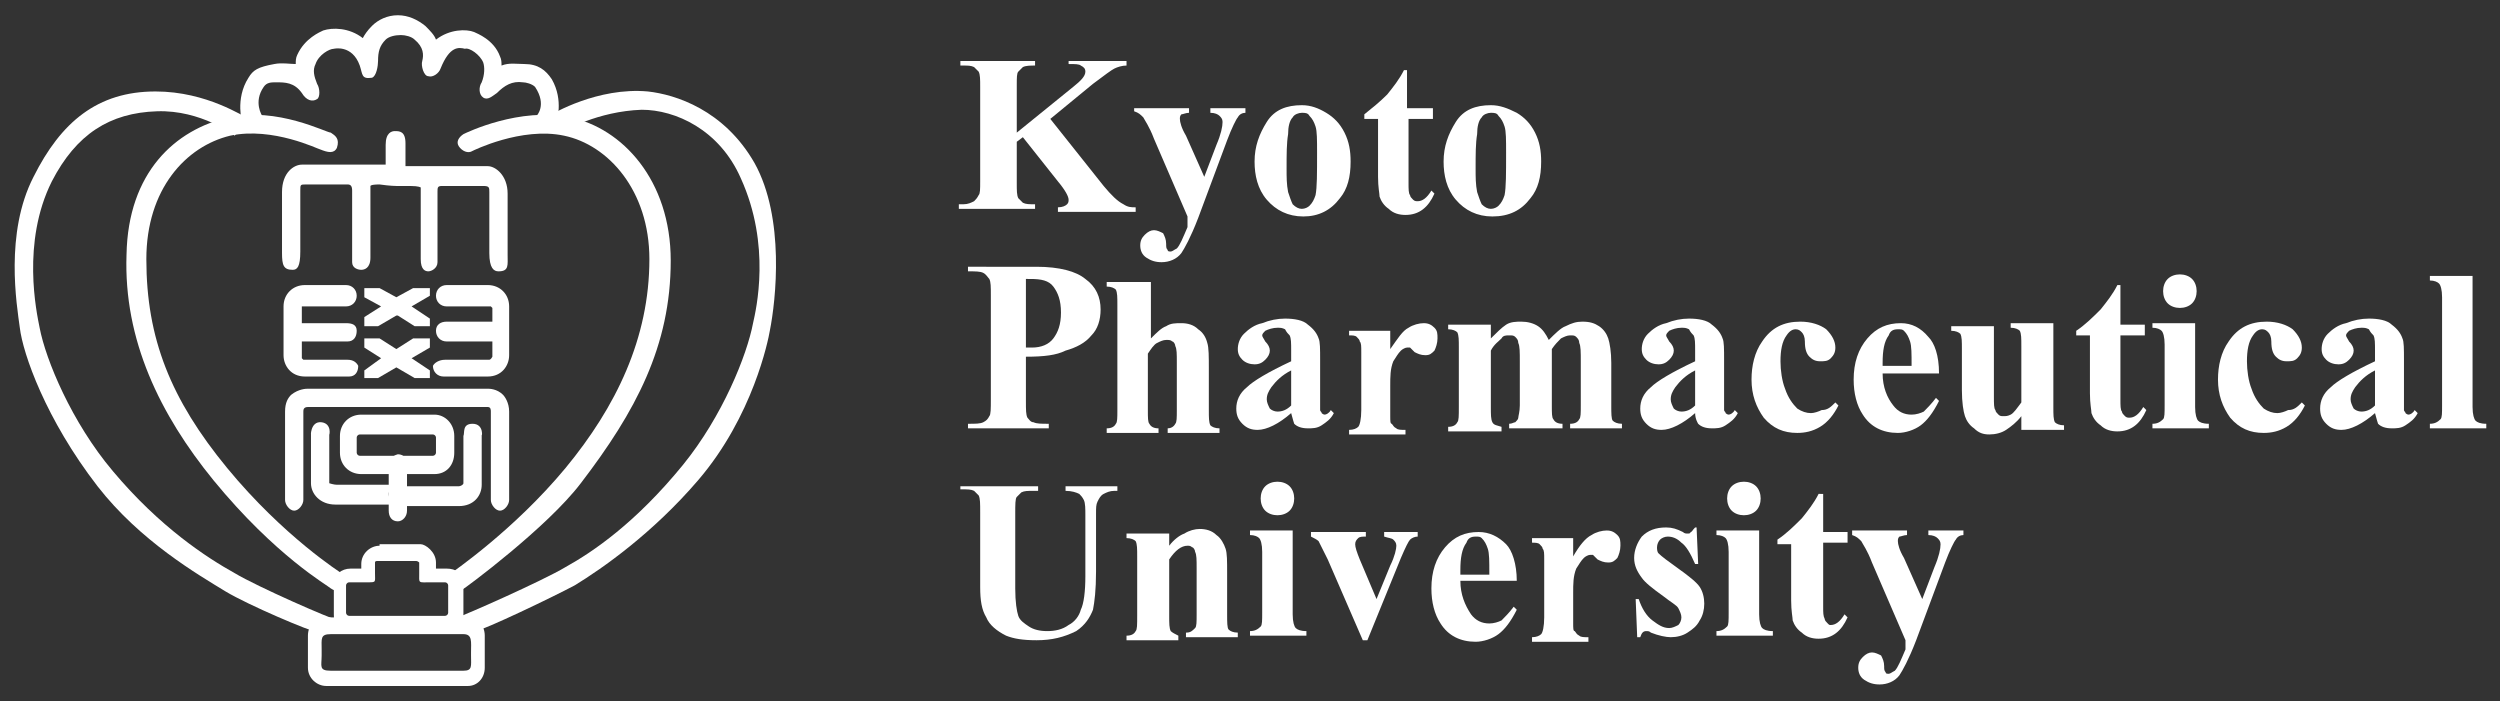 <?xml version="1.0" encoding="utf-8"?>
<!-- Generator: Adobe Illustrator 21.0.2, SVG Export Plug-In . SVG Version: 6.00 Build 0)  -->
<svg version="1.1" id="レイヤー_1" xmlns="http://www.w3.org/2000/svg" xmlns:xlink="http://www.w3.org/1999/xlink" x="0px"
	 y="0px" viewBox="0 0 164 46" style="enable-background:new 0 0 164 46;" xml:space="preserve">
<rect x="0" y="0" width="164" height="46" fill="#333333" stroke="none"/>
<style type="text/css">
	.st0{fill:#FFFFFF;}
</style>
<path class="st0" d="M75.5,18.2v4c0.4-0.4,0.7-0.7,1-0.8c0.3-0.2,0.6-0.2,1-0.2c0.4,0,0.8,0.1,1.1,0.4c0.3,0.2,0.5,0.5,0.6,0.9
	c0.1,0.3,0.1,0.9,0.1,1.7v2.7c0,0.5,0,0.8,0.1,1c0.1,0.1,0.3,0.2,0.6,0.2v0.3h-3.4v-0.3c0.2,0,0.4-0.1,0.5-0.3
	c0.1-0.1,0.1-0.4,0.1-0.9v-3.1c0-0.6,0-0.9-0.1-1.1c0-0.1-0.1-0.3-0.2-0.3c-0.1-0.1-0.2-0.1-0.4-0.1c-0.2,0-0.4,0.1-0.6,0.2
	c-0.2,0.1-0.4,0.4-0.6,0.7v3.7c0,0.5,0,0.8,0.1,0.9c0.1,0.2,0.3,0.3,0.6,0.3v0.3h-3.4v-0.3c0.3,0,0.5-0.1,0.6-0.3
	c0.1-0.1,0.1-0.4,0.1-0.9v-6.9c0-0.5,0-0.8-0.1-1c-0.1-0.1-0.3-0.2-0.6-0.2v-0.3H75.5z"/>
<path class="st0" d="M68.9,7.8l3.5,4.4c0.5,0.6,0.9,1,1.3,1.2c0.3,0.2,0.5,0.2,0.8,0.2v0.3h-5.1v-0.3c0.3,0,0.5-0.1,0.6-0.2
	c0.1-0.1,0.1-0.2,0.1-0.3c0-0.2-0.2-0.6-0.7-1.2l-2.3-2.9l-0.4,0.3v2.7c0,0.5,0,0.8,0.1,1c0.1,0.1,0.2,0.2,0.3,0.3
	c0.2,0.1,0.4,0.1,0.8,0.1v0.3h-5v-0.3h0.3c0.3,0,0.5-0.1,0.7-0.2c0.1-0.1,0.2-0.2,0.3-0.4c0.1-0.1,0.1-0.4,0.1-0.9V5.7
	c0-0.5,0-0.8-0.1-1c-0.1-0.1-0.2-0.2-0.3-0.3c-0.2-0.1-0.4-0.1-0.7-0.1H63V4h4.9v0.3c-0.3,0-0.6,0-0.8,0.1c-0.1,0.1-0.2,0.2-0.3,0.3
	c-0.1,0.1-0.1,0.4-0.1,0.9v3.1l3.7-3c0.5-0.4,0.8-0.7,0.8-1c0-0.2-0.1-0.3-0.3-0.4c-0.1-0.1-0.4-0.1-0.8-0.1V4h3.8v0.3
	c-0.3,0-0.6,0.1-0.8,0.2c-0.2,0.1-0.6,0.4-1.4,1L68.9,7.8z"/>
<path class="st0" d="M77.9,14.2l-2.2-5.1c-0.3-0.8-0.6-1.2-0.7-1.4c-0.2-0.2-0.3-0.3-0.6-0.4V7.1H78v0.3c-0.2,0-0.4,0.1-0.5,0.1
	c-0.1,0.1-0.1,0.2-0.1,0.3c0,0.2,0.1,0.6,0.4,1.1l1.2,2.7l0.8-2.1c0.3-0.7,0.4-1.2,0.4-1.5c0-0.2-0.1-0.3-0.2-0.4
	c-0.1-0.1-0.3-0.2-0.6-0.2V7.1h2.3v0.3c-0.2,0-0.4,0.1-0.5,0.3c-0.1,0.1-0.4,0.7-0.7,1.5l-1.9,5.1c-0.5,1.3-0.9,2-1.1,2.3
	c-0.3,0.4-0.8,0.6-1.3,0.6c-0.4,0-0.7-0.1-1-0.3c-0.3-0.2-0.4-0.5-0.4-0.8c0-0.3,0.1-0.5,0.3-0.7c0.2-0.2,0.4-0.3,0.6-0.3
	c0.2,0,0.4,0.1,0.6,0.2c0.1,0.2,0.2,0.4,0.2,0.7c0,0.2,0,0.3,0.1,0.4c0,0.1,0.1,0.1,0.2,0.1c0.1,0,0.2-0.1,0.4-0.2
	c0.2-0.2,0.4-0.7,0.7-1.4L77.9,14.2z"/>
<path class="st0" d="M85.4,6.9c0.6,0,1.1,0.2,1.6,0.5c0.5,0.3,0.9,0.7,1.2,1.3c0.3,0.6,0.4,1.2,0.4,1.9c0,1-0.2,1.8-0.7,2.4
	c-0.6,0.8-1.4,1.2-2.4,1.2c-1,0-1.8-0.4-2.4-1.1c-0.6-0.7-0.8-1.6-0.8-2.5c0-1,0.3-1.8,0.8-2.6C83.6,7.2,84.4,6.9,85.4,6.9z
	 M85.4,7.4c-0.2,0-0.5,0.1-0.6,0.3c-0.2,0.2-0.3,0.6-0.3,1.1c-0.1,0.6-0.1,1.3-0.1,2.3c0,0.5,0,1,0.1,1.5c0.1,0.3,0.2,0.6,0.3,0.8
	c0.2,0.2,0.4,0.3,0.6,0.3c0.2,0,0.4-0.1,0.5-0.2c0.2-0.2,0.3-0.4,0.4-0.7c0.1-0.5,0.1-1.4,0.1-2.8c0-0.8,0-1.4-0.1-1.7
	c-0.1-0.3-0.2-0.5-0.4-0.7C85.8,7.4,85.6,7.4,85.4,7.4z"/>
<path class="st0" d="M92.3,4.6v2.5H94v0.7h-1.6V12c0,0.4,0,0.7,0.1,0.8c0,0.1,0.1,0.2,0.2,0.3c0.1,0.1,0.2,0.1,0.3,0.1
	c0.3,0,0.6-0.2,0.9-0.7l0.2,0.2c-0.4,0.9-1,1.4-1.9,1.4c-0.4,0-0.8-0.1-1.1-0.4c-0.3-0.2-0.5-0.5-0.6-0.8c0-0.2-0.1-0.6-0.1-1.3V7.8
	h-0.9V7.5C90,7.1,90.5,6.7,91,6.2c0.4-0.5,0.8-1,1.1-1.6H92.3z"/>
<path class="st0" d="M97.8,6.9c0.6,0,1.1,0.2,1.7,0.5c0.5,0.3,0.9,0.7,1.2,1.3c0.3,0.6,0.4,1.2,0.4,1.9c0,1-0.2,1.8-0.7,2.4
	c-0.6,0.8-1.4,1.2-2.5,1.2c-1,0-1.8-0.4-2.4-1.1c-0.6-0.7-0.8-1.6-0.8-2.5c0-1,0.3-1.8,0.8-2.6C96,7.2,96.8,6.9,97.8,6.9z M97.8,7.4
	c-0.2,0-0.5,0.1-0.6,0.3c-0.2,0.2-0.3,0.6-0.3,1.1c-0.1,0.6-0.1,1.3-0.1,2.3c0,0.5,0,1,0.1,1.5c0.1,0.3,0.2,0.6,0.3,0.8
	c0.2,0.2,0.4,0.3,0.6,0.3c0.2,0,0.4-0.1,0.5-0.2c0.2-0.2,0.3-0.4,0.4-0.7c0.1-0.5,0.1-1.4,0.1-2.8c0-0.8,0-1.4-0.1-1.7
	c-0.1-0.3-0.2-0.5-0.4-0.7C98.2,7.4,98,7.4,97.8,7.4z"/>
<path class="st0" d="M67.3,23.4v2.9c0,0.6,0,0.9,0.1,1.1c0.1,0.1,0.2,0.3,0.4,0.3c0.2,0.1,0.5,0.1,1,0.1v0.3h-5.3v-0.3
	c0.5,0,0.8,0,1-0.1c0.2-0.1,0.3-0.2,0.4-0.4c0.1-0.1,0.1-0.5,0.1-1.1v-6.8c0-0.6,0-0.9-0.1-1.1c-0.1-0.1-0.2-0.3-0.4-0.4
	c-0.2-0.1-0.5-0.1-1-0.1v-0.3H68c1.5,0,2.6,0.3,3.2,0.8c0.7,0.5,1,1.2,1,2c0,0.7-0.2,1.3-0.6,1.7c-0.4,0.5-1,0.8-1.7,1
	C69.3,23.3,68.5,23.4,67.3,23.4z M67.3,18.3v4.5c0.2,0,0.3,0,0.4,0c0.6,0,1.1-0.2,1.4-0.6c0.3-0.4,0.5-0.9,0.5-1.7
	c0-0.8-0.2-1.3-0.5-1.7c-0.3-0.4-0.8-0.5-1.5-0.5H67.3z"/>
<path class="st0" d="M84.7,27.1c-0.8,0.7-1.6,1.1-2.2,1.1c-0.4,0-0.7-0.1-1-0.4c-0.3-0.3-0.4-0.6-0.4-1c0-0.5,0.2-1,0.7-1.4
	c0.4-0.4,1.4-1,2.9-1.7v-0.7c0-0.5,0-0.8-0.1-1c-0.1-0.1-0.2-0.2-0.3-0.4c-0.2-0.1-0.3-0.1-0.5-0.1c-0.3,0-0.6,0.1-0.8,0.2
	c-0.1,0.1-0.2,0.2-0.2,0.3c0,0.1,0.1,0.2,0.2,0.4c0.2,0.2,0.3,0.4,0.3,0.6c0,0.2-0.1,0.4-0.3,0.6c-0.2,0.2-0.4,0.3-0.7,0.3
	c-0.3,0-0.6-0.1-0.8-0.3c-0.2-0.2-0.3-0.4-0.3-0.7c0-0.3,0.1-0.7,0.4-1c0.3-0.3,0.7-0.6,1.2-0.7c0.5-0.2,1-0.3,1.5-0.3
	c0.6,0,1.2,0.1,1.5,0.4c0.4,0.3,0.6,0.6,0.7,0.9c0.1,0.2,0.1,0.7,0.1,1.4v2.7c0,0.3,0,0.5,0,0.6c0,0.1,0.1,0.1,0.1,0.2
	c0,0,0.1,0.1,0.2,0.1c0.1,0,0.3-0.1,0.4-0.3l0.2,0.2c-0.2,0.4-0.5,0.6-0.8,0.8c-0.3,0.2-0.6,0.2-0.9,0.2c-0.4,0-0.7-0.1-0.9-0.3
	C84.9,27.8,84.8,27.5,84.7,27.1z M84.7,26.6v-2.3c-0.6,0.3-1,0.7-1.3,1.1c-0.2,0.3-0.3,0.5-0.3,0.8c0,0.2,0.1,0.4,0.2,0.6
	c0.1,0.1,0.3,0.2,0.5,0.2C84.1,27,84.4,26.9,84.7,26.6z"/>
<path class="st0" d="M91.2,21.3v1.6c0.5-0.7,0.8-1.2,1.2-1.4c0.3-0.2,0.7-0.3,1-0.3c0.3,0,0.5,0.1,0.7,0.3c0.2,0.2,0.2,0.4,0.2,0.7
	c0,0.3-0.1,0.6-0.2,0.8c-0.2,0.2-0.3,0.3-0.6,0.3c-0.3,0-0.5-0.1-0.7-0.2c-0.2-0.2-0.3-0.3-0.3-0.3c0,0-0.1,0-0.2,0
	c-0.1,0-0.3,0.1-0.4,0.2c-0.2,0.2-0.3,0.4-0.5,0.7c-0.2,0.5-0.2,1-0.2,1.6v1.6l0,0.4c0,0.3,0,0.5,0.1,0.5c0.1,0.1,0.1,0.2,0.3,0.3
	c0.1,0.1,0.3,0.1,0.6,0.1v0.3h-3.7v-0.3c0.3,0,0.5-0.1,0.6-0.2c0.1-0.1,0.2-0.5,0.2-1.1v-3.8c0-0.4,0-0.6-0.1-0.7
	c0-0.1-0.1-0.2-0.2-0.3c-0.1-0.1-0.3-0.1-0.5-0.1v-0.3H91.2z"/>
<path class="st0" d="M97.8,21.3v0.9c0.4-0.4,0.7-0.7,1-0.9c0.3-0.2,0.7-0.2,1-0.2c0.4,0,0.8,0.1,1.1,0.3c0.3,0.2,0.5,0.5,0.7,0.9
	c0.4-0.4,0.8-0.8,1.1-0.9c0.4-0.2,0.7-0.3,1.1-0.3c0.5,0,0.8,0.1,1.1,0.3c0.3,0.2,0.5,0.5,0.6,0.8c0.1,0.3,0.2,0.9,0.2,1.6v2.8
	c0,0.5,0,0.9,0.1,1c0.1,0.1,0.3,0.2,0.6,0.2v0.3H103v-0.3c0.3,0,0.5-0.1,0.6-0.3c0.1-0.1,0.1-0.4,0.1-0.9v-2.9c0-0.6,0-1-0.1-1.2
	c0-0.2-0.1-0.3-0.2-0.4c-0.1-0.1-0.2-0.1-0.4-0.1c-0.2,0-0.4,0.1-0.6,0.2c-0.2,0.2-0.4,0.4-0.6,0.7v3.7c0,0.5,0,0.8,0.1,0.9
	c0.1,0.2,0.3,0.3,0.6,0.3v0.3h-3.5v-0.3c0.2,0,0.3-0.1,0.4-0.1c0.1-0.1,0.2-0.2,0.2-0.3c0-0.1,0.1-0.4,0.1-0.8v-2.9
	c0-0.6,0-1-0.1-1.2c0-0.2-0.1-0.3-0.2-0.4c-0.1-0.1-0.2-0.1-0.4-0.1c-0.2,0-0.4,0-0.5,0.2c-0.2,0.2-0.5,0.4-0.7,0.8v3.7
	c0,0.5,0,0.8,0.1,1c0.1,0.2,0.3,0.2,0.6,0.3v0.3h-3.5v-0.3c0.3,0,0.5-0.1,0.6-0.3c0.1-0.1,0.1-0.4,0.1-1v-3.9c0-0.5,0-0.8-0.1-1
	c-0.1-0.1-0.3-0.2-0.6-0.2v-0.3H97.8z"/>
<path class="st0" d="M111.2,27.1c-0.8,0.7-1.6,1.1-2.2,1.1c-0.4,0-0.7-0.1-1-0.4c-0.3-0.3-0.4-0.6-0.4-1c0-0.5,0.2-1,0.7-1.4
	c0.4-0.4,1.4-1,2.9-1.7v-0.7c0-0.5,0-0.8-0.1-1c-0.1-0.1-0.2-0.2-0.3-0.4c-0.2-0.1-0.3-0.1-0.5-0.1c-0.3,0-0.6,0.1-0.8,0.2
	c-0.1,0.1-0.2,0.2-0.2,0.3c0,0.1,0.1,0.2,0.2,0.4c0.2,0.2,0.3,0.4,0.3,0.6c0,0.2-0.1,0.4-0.3,0.6c-0.2,0.2-0.4,0.3-0.7,0.3
	c-0.3,0-0.6-0.1-0.8-0.3c-0.2-0.2-0.3-0.4-0.3-0.7c0-0.3,0.1-0.7,0.4-1c0.3-0.3,0.7-0.6,1.2-0.7c0.5-0.2,1-0.3,1.5-0.3
	c0.6,0,1.2,0.1,1.5,0.4c0.4,0.3,0.6,0.6,0.7,0.9c0.1,0.2,0.1,0.7,0.1,1.4v2.7c0,0.3,0,0.5,0,0.6c0,0.1,0.1,0.1,0.1,0.2
	c0,0,0.1,0.1,0.2,0.1c0.1,0,0.3-0.1,0.4-0.3l0.2,0.2c-0.2,0.4-0.5,0.6-0.8,0.8c-0.3,0.2-0.6,0.2-0.9,0.2c-0.4,0-0.7-0.1-0.9-0.3
	C111.4,27.8,111.2,27.5,111.2,27.1z M111.2,26.6v-2.3c-0.6,0.3-1,0.7-1.3,1.1c-0.2,0.3-0.3,0.5-0.3,0.8c0,0.2,0.1,0.4,0.2,0.6
	c0.1,0.1,0.3,0.2,0.5,0.2C110.6,27,110.9,26.9,111.2,26.6z"/>
<path class="st0" d="M120.4,26.4l0.2,0.2c-0.3,0.6-0.7,1.1-1.2,1.4c-0.5,0.3-1,0.4-1.5,0.4c-0.9,0-1.6-0.3-2.2-1
	c-0.5-0.7-0.8-1.5-0.8-2.5c0-0.9,0.2-1.8,0.7-2.5c0.6-0.9,1.4-1.3,2.5-1.3c0.7,0,1.3,0.2,1.7,0.5c0.4,0.4,0.6,0.8,0.6,1.2
	c0,0.3-0.1,0.5-0.3,0.7c-0.2,0.2-0.4,0.2-0.7,0.2c-0.3,0-0.5-0.1-0.7-0.3c-0.2-0.2-0.3-0.5-0.3-1c0-0.3-0.1-0.5-0.2-0.6
	c-0.1-0.1-0.2-0.2-0.4-0.2c-0.2,0-0.4,0.1-0.6,0.4c-0.3,0.4-0.4,1-0.4,1.7c0,0.6,0.1,1.3,0.3,1.8c0.2,0.6,0.5,1,0.8,1.3
	c0.3,0.2,0.6,0.3,0.9,0.3c0.2,0,0.5-0.1,0.7-0.2C119.9,26.9,120.1,26.7,120.4,26.4z"/>
<path class="st0" d="M127.2,24.5h-3.7c0,0.9,0.3,1.6,0.7,2.1c0.3,0.4,0.7,0.6,1.2,0.6c0.3,0,0.6-0.1,0.8-0.2
	c0.2-0.2,0.5-0.5,0.8-0.9l0.2,0.2c-0.4,0.8-0.8,1.3-1.2,1.6c-0.4,0.3-1,0.5-1.5,0.5c-1,0-1.8-0.4-2.3-1.2c-0.4-0.6-0.6-1.4-0.6-2.3
	c0-1.1,0.3-2,0.9-2.7c0.6-0.7,1.3-1,2.2-1c0.7,0,1.3,0.3,1.8,0.9C126.9,22.5,127.2,23.3,127.2,24.5z M125.4,24c0-0.8,0-1.3-0.1-1.6
	c-0.1-0.3-0.2-0.5-0.4-0.7c-0.1-0.1-0.2-0.1-0.4-0.1c-0.3,0-0.5,0.1-0.6,0.4c-0.3,0.4-0.4,1-0.4,1.8V24H125.4z"/>
<path class="st0" d="M134.7,21.3v5.4c0,0.5,0,0.8,0.1,1c0.1,0.1,0.3,0.2,0.6,0.2v0.3h-2.8v-0.9c-0.3,0.4-0.7,0.7-1,0.9
	c-0.3,0.2-0.7,0.3-1.1,0.3c-0.4,0-0.7-0.1-1-0.4c-0.3-0.2-0.5-0.5-0.6-0.8c-0.1-0.3-0.2-0.9-0.2-1.7v-2.7c0-0.5,0-0.8-0.1-1
	c-0.1-0.1-0.3-0.2-0.6-0.2v-0.3h2.8V26c0,0.5,0,0.8,0.1,0.9c0,0.1,0.1,0.2,0.2,0.3c0.1,0.1,0.2,0.1,0.3,0.1c0.2,0,0.3,0,0.5-0.1
	c0.2-0.1,0.4-0.4,0.7-0.8v-3.7c0-0.5,0-0.8-0.1-1c-0.1-0.1-0.3-0.2-0.6-0.2v-0.3H134.7z"/>
<path class="st0" d="M139.1,18.8v2.5h1.6V22h-1.6v4.2c0,0.4,0,0.7,0.1,0.8c0,0.1,0.1,0.2,0.2,0.3c0.1,0.1,0.2,0.1,0.3,0.1
	c0.3,0,0.6-0.2,0.9-0.7l0.2,0.2c-0.4,0.9-1,1.4-1.9,1.4c-0.4,0-0.8-0.1-1.1-0.4c-0.3-0.2-0.5-0.5-0.6-0.8c0-0.2-0.1-0.6-0.1-1.3V22
	h-0.9v-0.3c0.6-0.4,1.1-0.9,1.6-1.4c0.4-0.5,0.8-1,1.1-1.6H139.1z"/>
<path class="st0" d="M144,21.3v5.4c0,0.5,0.1,0.8,0.2,0.9c0.1,0.1,0.3,0.2,0.7,0.2v0.3h-3.7v-0.3c0.3,0,0.5-0.1,0.7-0.3
	c0.1-0.1,0.1-0.4,0.1-0.9v-4c0-0.5-0.1-0.8-0.2-0.9c-0.1-0.1-0.3-0.2-0.6-0.2v-0.3H144z M143,18c0.3,0,0.6,0.1,0.8,0.3
	c0.2,0.2,0.3,0.5,0.3,0.8c0,0.3-0.1,0.6-0.3,0.8c-0.2,0.2-0.5,0.3-0.8,0.3c-0.3,0-0.6-0.1-0.8-0.3c-0.2-0.2-0.3-0.5-0.3-0.8
	c0-0.3,0.1-0.6,0.3-0.8C142.4,18.1,142.7,18,143,18z"/>
<path class="st0" d="M151,26.4l0.2,0.2c-0.3,0.6-0.7,1.1-1.2,1.4c-0.5,0.3-1,0.4-1.5,0.4c-0.9,0-1.6-0.3-2.2-1
	c-0.5-0.7-0.8-1.5-0.8-2.5c0-0.9,0.2-1.8,0.7-2.5c0.6-0.9,1.4-1.3,2.5-1.3c0.7,0,1.3,0.2,1.7,0.5c0.4,0.4,0.6,0.8,0.6,1.2
	c0,0.3-0.1,0.5-0.3,0.7c-0.2,0.2-0.4,0.2-0.7,0.2c-0.3,0-0.5-0.1-0.7-0.3c-0.2-0.2-0.3-0.5-0.3-1c0-0.3-0.1-0.5-0.2-0.6
	c-0.1-0.1-0.2-0.2-0.4-0.2c-0.2,0-0.4,0.1-0.6,0.4c-0.3,0.4-0.4,1-0.4,1.7c0,0.6,0.1,1.3,0.3,1.8c0.2,0.6,0.5,1,0.8,1.3
	c0.3,0.2,0.6,0.3,0.9,0.3c0.2,0,0.5-0.1,0.7-0.2C150.5,26.9,150.7,26.7,151,26.4z"/>
<path class="st0" d="M155.8,27.1c-0.8,0.7-1.6,1.1-2.2,1.1c-0.4,0-0.7-0.1-1-0.4c-0.3-0.3-0.4-0.6-0.4-1c0-0.5,0.2-1,0.7-1.4
	c0.4-0.4,1.4-1,2.9-1.7v-0.7c0-0.5,0-0.8-0.1-1c-0.1-0.1-0.2-0.2-0.3-0.4c-0.2-0.1-0.3-0.1-0.5-0.1c-0.3,0-0.6,0.1-0.8,0.2
	c-0.1,0.1-0.2,0.2-0.2,0.3c0,0.1,0.1,0.2,0.2,0.4c0.2,0.2,0.3,0.4,0.3,0.6c0,0.2-0.1,0.4-0.3,0.6c-0.2,0.2-0.4,0.3-0.7,0.3
	c-0.3,0-0.6-0.1-0.8-0.3c-0.2-0.2-0.3-0.4-0.3-0.7c0-0.3,0.1-0.7,0.4-1c0.3-0.3,0.7-0.6,1.2-0.7c0.5-0.2,1-0.3,1.5-0.3
	c0.6,0,1.2,0.1,1.5,0.4c0.4,0.3,0.6,0.6,0.7,0.9c0.1,0.2,0.1,0.7,0.1,1.4v2.7c0,0.3,0,0.5,0,0.6c0,0.1,0.1,0.1,0.1,0.2
	c0,0,0.1,0.1,0.2,0.1c0.1,0,0.3-0.1,0.4-0.3l0.2,0.2c-0.2,0.4-0.5,0.6-0.8,0.8c-0.3,0.2-0.6,0.2-0.9,0.2c-0.4,0-0.7-0.1-0.9-0.3
	C156,27.8,155.9,27.5,155.8,27.1z M155.8,26.6v-2.3c-0.6,0.3-1,0.7-1.3,1.1c-0.2,0.3-0.3,0.5-0.3,0.8c0,0.2,0.1,0.4,0.2,0.6
	c0.1,0.1,0.3,0.2,0.5,0.2C155.2,27,155.5,26.9,155.8,26.6z"/>
<path class="st0" d="M162.2,18.2v8.5c0,0.5,0.1,0.8,0.2,0.9c0.1,0.1,0.3,0.2,0.7,0.2v0.3h-3.7v-0.3c0.3,0,0.5-0.1,0.7-0.3
	c0.1-0.1,0.1-0.4,0.1-0.9v-7.1c0-0.5-0.1-0.8-0.2-0.9c-0.1-0.1-0.3-0.2-0.6-0.2v-0.3H162.2z"/>
<path class="st0" d="M63,31.9h5.1v0.3h-0.3c-0.4,0-0.6,0-0.8,0.1c-0.1,0.1-0.2,0.2-0.3,0.3c-0.1,0.1-0.1,0.5-0.1,1.1v4.9
	c0,0.9,0.1,1.5,0.2,1.8c0.1,0.3,0.4,0.5,0.7,0.7c0.3,0.2,0.7,0.3,1.2,0.3c0.5,0,1-0.1,1.4-0.4c0.4-0.2,0.7-0.6,0.8-1
	c0.2-0.4,0.3-1.2,0.3-2.2v-4c0-0.4,0-0.8-0.1-1c-0.1-0.2-0.2-0.3-0.3-0.4c-0.2-0.1-0.5-0.2-0.9-0.2v-0.3h3.4v0.3h-0.2
	c-0.3,0-0.5,0.1-0.7,0.2c-0.2,0.1-0.3,0.3-0.4,0.5c-0.1,0.2-0.1,0.4-0.1,0.8v3.8c0,1.2-0.1,2-0.2,2.5c-0.2,0.5-0.5,1-1.1,1.4
	C69.8,41.8,69,42,68,42c-0.9,0-1.5-0.1-2-0.3c-0.6-0.3-1.1-0.7-1.3-1.2c-0.3-0.5-0.4-1.1-0.4-2v-4.9c0-0.6,0-0.9-0.1-1.1
	c-0.1-0.1-0.2-0.2-0.3-0.3c-0.2-0.1-0.4-0.1-0.9-0.1V31.9z"/>
<path class="st0" d="M76.7,34.9v0.9c0.3-0.4,0.7-0.7,1-0.8c0.3-0.2,0.7-0.3,1-0.3c0.4,0,0.8,0.1,1.1,0.4c0.3,0.2,0.5,0.6,0.6,0.9
	c0.1,0.3,0.1,0.8,0.1,1.6v2.7c0,0.5,0,0.9,0.1,1c0.1,0.1,0.3,0.2,0.6,0.2v0.3h-3.4v-0.3c0.3,0,0.4-0.1,0.6-0.3
	c0.1-0.1,0.1-0.4,0.1-0.9v-3c0-0.6,0-0.9-0.1-1.1c0-0.1-0.1-0.3-0.2-0.3c-0.1-0.1-0.2-0.1-0.3-0.1c-0.4,0-0.8,0.3-1.2,0.9v3.7
	c0,0.5,0,0.8,0.1,1c0.1,0.1,0.3,0.2,0.5,0.3v0.3h-3.4v-0.3c0.3,0,0.5-0.1,0.6-0.3c0.1-0.1,0.1-0.4,0.1-1v-3.9c0-0.5,0-0.8-0.1-1
	c-0.1-0.1-0.3-0.2-0.6-0.2v-0.3H76.7z"/>
<path class="st0" d="M84.8,34.9v5.4c0,0.5,0.1,0.8,0.2,0.9c0.1,0.1,0.3,0.2,0.7,0.2v0.3H82v-0.3c0.3,0,0.5-0.1,0.7-0.3
	c0.1-0.1,0.1-0.4,0.1-0.9v-4c0-0.5-0.1-0.8-0.2-0.9c-0.1-0.1-0.3-0.2-0.6-0.2v-0.3H84.8z M83.8,31.6c0.3,0,0.6,0.1,0.8,0.3
	c0.2,0.2,0.3,0.5,0.3,0.8c0,0.3-0.1,0.6-0.3,0.8c-0.2,0.2-0.5,0.3-0.8,0.3c-0.3,0-0.6-0.1-0.8-0.3c-0.2-0.2-0.3-0.5-0.3-0.8
	c0-0.3,0.1-0.6,0.3-0.8C83.2,31.7,83.5,31.6,83.8,31.6z"/>
<path class="st0" d="M89.4,42l-2.3-5.3c-0.3-0.6-0.5-1-0.6-1.2c-0.1-0.1-0.3-0.2-0.5-0.3v-0.3h3.6v0.3c-0.2,0-0.4,0-0.5,0.1
	c-0.1,0.1-0.2,0.2-0.2,0.4c0,0.2,0.1,0.5,0.3,1l1.1,2.6l0.9-2.2c0.3-0.6,0.4-1.1,0.4-1.3c0-0.2-0.1-0.3-0.2-0.4
	c-0.1-0.1-0.3-0.1-0.6-0.2v-0.3h2.2v0.3c-0.2,0-0.4,0.1-0.5,0.2c-0.1,0.1-0.3,0.5-0.6,1.2L89.7,42H89.4z"/>
<path class="st0" d="M99.5,38.1h-3.7c0,0.9,0.3,1.6,0.7,2.2c0.3,0.4,0.7,0.6,1.2,0.6c0.3,0,0.6-0.1,0.8-0.2c0.2-0.2,0.5-0.5,0.8-0.9
	l0.2,0.2c-0.4,0.8-0.8,1.3-1.2,1.6c-0.4,0.3-1,0.5-1.5,0.5c-1,0-1.8-0.4-2.3-1.2c-0.4-0.6-0.6-1.4-0.6-2.3c0-1.1,0.3-2,0.9-2.7
	c0.6-0.7,1.3-1,2.2-1c0.7,0,1.3,0.3,1.8,0.8C99.2,36.1,99.5,37,99.5,38.1z M97.7,37.6c0-0.8,0-1.3-0.1-1.6c-0.1-0.3-0.2-0.5-0.4-0.7
	c-0.1-0.1-0.2-0.1-0.4-0.1c-0.3,0-0.5,0.1-0.6,0.4c-0.3,0.4-0.4,1-0.4,1.8v0.3H97.7z"/>
<path class="st0" d="M103.2,34.9v1.6c0.4-0.7,0.8-1.2,1.2-1.4c0.3-0.2,0.7-0.3,1-0.3c0.3,0,0.5,0.1,0.7,0.3c0.2,0.2,0.2,0.4,0.2,0.7
	c0,0.3-0.1,0.6-0.2,0.8c-0.2,0.2-0.3,0.3-0.6,0.3c-0.3,0-0.5-0.1-0.7-0.2c-0.2-0.2-0.3-0.3-0.3-0.3c0,0-0.1,0-0.2,0
	c-0.1,0-0.3,0.1-0.4,0.2c-0.2,0.2-0.3,0.4-0.5,0.7c-0.2,0.5-0.2,1-0.2,1.6v1.6l0,0.4c0,0.3,0,0.5,0.1,0.5c0.1,0.1,0.1,0.2,0.3,0.3
	c0.1,0.1,0.3,0.1,0.6,0.1v0.3h-3.7v-0.3c0.3,0,0.5-0.1,0.6-0.2c0.1-0.1,0.2-0.5,0.2-1.1v-3.8c0-0.4,0-0.6-0.1-0.7
	c0-0.1-0.1-0.2-0.2-0.3c-0.1-0.1-0.3-0.1-0.5-0.1v-0.3H103.2z"/>
<path class="st0" d="M111.3,34.7l0.1,2.3h-0.2c-0.3-0.7-0.6-1.2-0.9-1.4c-0.3-0.3-0.6-0.4-0.9-0.4c-0.2,0-0.4,0.1-0.5,0.2
	c-0.1,0.1-0.2,0.3-0.2,0.5c0,0.1,0,0.3,0.1,0.4c0.2,0.2,0.6,0.5,1.3,1c0.7,0.5,1.2,0.9,1.4,1.2c0.2,0.3,0.3,0.7,0.3,1.1
	c0,0.4-0.1,0.8-0.3,1.1c-0.2,0.4-0.5,0.6-0.8,0.8c-0.3,0.2-0.7,0.3-1.1,0.3c-0.3,0-0.8-0.1-1.3-0.3c-0.1-0.1-0.2-0.1-0.3-0.1
	c-0.2,0-0.3,0.1-0.4,0.4h-0.2l-0.1-2.5h0.2c0.2,0.6,0.5,1.1,0.9,1.4c0.4,0.3,0.7,0.5,1.1,0.5c0.2,0,0.4-0.1,0.6-0.2
	c0.1-0.1,0.2-0.3,0.2-0.5c0-0.2-0.1-0.4-0.2-0.6c-0.1-0.2-0.5-0.4-1-0.8c-0.7-0.5-1.2-0.9-1.4-1.2c-0.3-0.4-0.5-0.8-0.5-1.3
	c0-0.5,0.2-1,0.5-1.4c0.4-0.4,0.9-0.6,1.6-0.6c0.4,0,0.7,0.1,1.1,0.3c0.1,0.1,0.2,0.1,0.3,0.1c0.1,0,0.2,0,0.2-0.1
	c0.1,0,0.1-0.1,0.3-0.3H111.3z"/>
<path class="st0" d="M115.4,34.9v5.4c0,0.5,0.1,0.8,0.2,0.9c0.1,0.1,0.3,0.2,0.7,0.2v0.3h-3.7v-0.3c0.3,0,0.5-0.1,0.7-0.3
	c0.1-0.1,0.1-0.4,0.1-0.9v-4c0-0.5-0.1-0.8-0.2-0.9c-0.1-0.1-0.3-0.2-0.6-0.2v-0.3H115.4z M114.4,31.6c0.3,0,0.6,0.1,0.8,0.3
	c0.2,0.2,0.3,0.5,0.3,0.8c0,0.3-0.1,0.6-0.3,0.8c-0.2,0.2-0.5,0.3-0.8,0.3c-0.3,0-0.6-0.1-0.8-0.3c-0.2-0.2-0.3-0.5-0.3-0.8
	c0-0.3,0.1-0.6,0.3-0.8C113.8,31.7,114.1,31.6,114.4,31.6z"/>
<path class="st0" d="M119.6,32.4v2.5h1.6v0.7h-1.6v4.2c0,0.4,0,0.6,0.1,0.8c0,0.1,0.1,0.2,0.2,0.3C120,41,120,41,120.1,41
	c0.3,0,0.6-0.2,0.9-0.7l0.2,0.2c-0.4,0.9-1,1.4-1.9,1.4c-0.4,0-0.8-0.1-1.1-0.4c-0.3-0.2-0.5-0.5-0.6-0.8c0-0.2-0.1-0.6-0.1-1.3
	v-3.7h-0.9v-0.3c0.6-0.4,1.1-0.9,1.6-1.4c0.4-0.5,0.8-1,1.1-1.6H119.6z"/>
<path class="st0" d="M125,42l-2.2-5.1c-0.3-0.8-0.6-1.2-0.7-1.4c-0.2-0.2-0.3-0.3-0.6-0.4v-0.3h3.6v0.3c-0.2,0-0.4,0.1-0.5,0.1
	c-0.1,0.1-0.1,0.2-0.1,0.3c0,0.2,0.1,0.6,0.4,1.1l1.2,2.7l0.8-2.1c0.3-0.7,0.4-1.2,0.4-1.5c0-0.2-0.1-0.3-0.2-0.4
	c-0.1-0.1-0.3-0.2-0.6-0.2v-0.3h2.3v0.3c-0.2,0-0.4,0.1-0.5,0.3c-0.1,0.1-0.4,0.7-0.7,1.5l-1.9,5.1c-0.5,1.3-0.9,2-1.1,2.3
	c-0.3,0.4-0.8,0.6-1.3,0.6c-0.4,0-0.7-0.1-1-0.3c-0.3-0.2-0.4-0.5-0.4-0.8c0-0.3,0.1-0.5,0.3-0.7c0.2-0.2,0.4-0.3,0.6-0.3
	c0.2,0,0.4,0.1,0.6,0.2c0.1,0.2,0.2,0.4,0.2,0.7c0,0.2,0,0.3,0.1,0.4c0,0.1,0.1,0.1,0.2,0.1c0.1,0,0.2-0.1,0.4-0.2
	c0.2-0.2,0.4-0.7,0.7-1.4L125,42z"/>
<path class="st0" d="M20.3,41.4"/>
<polygon class="st0" points="23.9,18.9 24.9,18.9 26,19.5 27.1,18.9 28.2,18.9 28.2,19.4 27,20.1 28.2,20.9 28.2,21.4 27.2,21.4 
	26.1,20.7 26,20.7 24.8,21.4 24.7,21.4 23.9,21.4 23.9,20.8 25,20.1 23.9,19.5 "/>
<polygon class="st0" points="23.9,22.2 24.9,22.2 26,22.9 27.1,22.2 28.2,22.2 28.2,22.8 27,23.5 28.2,24.3 28.2,24.8 27.2,24.8 
	26,24.1 26,24.1 24.8,24.8 24.7,24.8 23.9,24.8 23.9,24.3 25,23.5 23.9,22.8 "/>
<path class="st0" d="M33,25.9c-0.4-0.4-0.9-0.4-1-0.4h-5.8c0,0,0,0,0,0h-6c-0.1,0-0.6,0-1.1,0.4c-0.2,0.2-0.4,0.5-0.4,1.1v5.8
	c0,0.3,0.3,0.7,0.6,0.7c0.3,0,0.6-0.4,0.6-0.7V27c0-0.1,0-0.3,0.3-0.3h5.9c0,0,0.1,0,0.1,0H32c0.2,0,0.2,0.2,0.2,0.3v5.8
	c0,0.3,0.3,0.7,0.6,0.7c0.3,0,0.6-0.4,0.6-0.7V27C33.4,26.4,33.1,26,33,25.9z"/>
<path class="st0" d="M28.6,29.7c0,0.1-0.1,0.2-0.2,0.2h-4.8c-0.1,0-0.2-0.1-0.2-0.2v-1c0-0.1,0.1-0.2,0.2-0.2h4.8
	c0.1,0,0.2,0.1,0.2,0.2V29.7z M29.8,28.6c0-0.8-0.6-1.4-1.3-1.4h-4.8c-0.8,0-1.4,0.6-1.4,1.4v1.1c0,0.8,0.6,1.4,1.4,1.4h4.8
	c0.8,0,1.3-0.6,1.3-1.4V28.6z"/>
<g>
	<path class="st0" d="M21.1,27.7c-0.8-0.1-0.7,1.1-0.7,0.7l0,3.3c0,0.7,0.6,1.4,1.6,1.4l4.2,0c-0.4,0-0.7-0.3-0.7-0.7
		c0-0.4,0.4-0.6,0.8-0.6l-4.2,0c-0.2,0-0.5-0.1-0.5-0.1l0-3.2C21.6,28.6,21.8,27.8,21.1,27.7z"/>
	<path class="st0" d="M30.4,31.7c0,0.1-0.2,0.2-0.3,0.2c0,0,0,0-4.2,0c0.4,0,0.7,0.2,0.7,0.6c0,0.4-0.3,0.7-0.7,0.7l4.2,0
		c1,0,1.5-0.7,1.5-1.4c0,0,0-3.3,0-3.3c0,0.3,0.2-0.7-0.6-0.7c-0.7,0-0.5,0.6-0.6,0.8L30.4,31.7z"/>
</g>
<path class="st0" d="M25.5,30.5v3c0,0.4,0.2,0.7,0.6,0.7c0.3,0,0.6-0.3,0.6-0.7v-3c0-0.4-0.2-0.7-0.6-0.7
	C25.7,29.9,25.5,30.2,25.5,30.5z"/>
<path class="st0" d="M22.8,23.6l-2.9,0c0,0-0.1-0.1-0.1-0.1c0,0,0-0.1,0-0.1v-1h3c0.4,0,0.6-0.3,0.6-0.7c0-0.4-0.3-0.5-0.7-0.5
	l-2.9,0v-1.1c0,0,0.1,0,0.1,0c0,0,2.6,0,2.8,0l0,0c0.4,0,0.7-0.3,0.7-0.7c0-0.4-0.3-0.7-0.7-0.7H20c-0.8,0-1.4,0.6-1.4,1.4v3.2
	c0,0.7,0.5,1.4,1.4,1.4h2.9c0.4,0,0.6-0.3,0.6-0.7C23.4,23.8,23.2,23.6,22.8,23.6z"/>
<path class="st0" d="M29.2,23.6h2.9c0,0,0.1,0,0.2-0.2c0,0,0,0,0,0v-1h-3c-0.4,0-0.7-0.3-0.7-0.7c0-0.4,0.3-0.6,0.7-0.6l3,0v-0.9
	c0,0-0.1-0.1-0.1-0.1c0,0,0,0-0.1,0h-2.8c-0.4,0-0.7-0.3-0.7-0.7c0-0.4,0.3-0.7,0.7-0.7H32c0.8,0,1.4,0.6,1.4,1.4v3.2
	c0,0.7-0.5,1.4-1.4,1.4h-2.9c-0.4,0-0.7-0.3-0.7-0.7C28.5,23.8,28.8,23.6,29.2,23.6z"/>
<path class="st0" d="M26,12.2c0,0,0.3,0,0.9,0c0.6,0,0.7,0.1,0.7,0.1c0,0.2,0,4,0,4.7c0,0.7,0.3,0.8,0.5,0.8c0.2,0,0.6-0.2,0.6-0.6
	c0-0.4,0-4.3,0-4.6c0-0.3,0-0.4,0.3-0.4c0.2,0,2.3,0,2.7,0c0.4,0,0.4,0.1,0.4,0.4c0,0.4,0,3,0,4s0.3,1.2,0.6,1.2
	c0.7,0,0.6-0.4,0.6-1.1c0-0.7,0-2.8,0-4c0-1.2-0.8-1.8-1.3-1.8c-0.5,0-5.4,0-5.4,0s0-0.7,0-1.5c0-0.8-0.4-0.8-0.7-0.8
	c-0.2,0-0.6,0.1-0.6,0.9c0,1.1,0,1.3,0,1.3s-5,0-5.5,0c-0.5,0-1.3,0.5-1.3,1.8c0,1.2,0,3.3,0,4c0,0.8,0.1,1.1,0.7,1.1
	c0.3,0,0.5-0.2,0.5-1.2c0-1,0-3.7,0-4c0-0.4,0-0.4,0.4-0.4c0.4,0,2.5,0,2.7,0c0.2,0,0.3,0.1,0.3,0.4c0,0.3,0,4.3,0,4.7
	c0,0.4,0.4,0.5,0.6,0.5c0.2,0,0.6-0.1,0.6-0.8c0-0.7,0-4.5,0-4.7c0,0,0-0.1,0.6-0.1C25.6,12.2,26,12.2,26,12.2L26,12.2z"/>
<path class="st0" d="M24.4,1.7c-0.3,0.3-0.5,0.6-0.6,0.8c-0.9-0.7-2-0.7-2.6-0.5c-0.2,0.1-1.2,0.5-1.7,1.6c-0.1,0.2-0.1,0.4-0.1,0.6
	C19,4.2,18.5,4.1,18,4.2c-1.1,0.2-1.4,0.4-1.7,0.9c-0.9,1.4-0.4,3-0.4,3l1.3-0.5c0,0-0.6-0.9,0.1-1.9c0.2-0.3,0.5-0.3,0.8-0.3
	c0.6,0,1.2,0,1.7,0.7c0.3,0.5,0.7,0.6,1,0.4C21,6.4,21,5.8,20.8,5.5c-0.2-0.5-0.3-0.9-0.1-1.3c0.2-0.6,0.9-1,1.2-1
	c0,0,1.2-0.3,1.7,1.1c0.2,0.6,0.1,0.9,0.8,0.8c0.3-0.1,0.4-0.8,0.4-1.1c0-0.6,0.1-1,0.5-1.4c0.2-0.2,0.6-0.3,1-0.3
	c0.3,0,0.7,0.1,0.9,0.3c0.6,0.5,0.6,1,0.5,1.4c-0.1,0.3,0.1,1,0.4,1c0.3,0.1,0.7-0.2,0.8-0.5c0.6-1.5,1.2-1.4,1.6-1.3
	c0.3-0.1,1,0.4,1.2,0.9c0.1,0.3,0.1,0.8-0.1,1.3c-0.2,0.3-0.2,0.8,0.1,1c0.3,0.2,0.6-0.1,0.9-0.3c0.5-0.5,1-0.8,1.7-0.7
	c0.2,0,0.6,0.1,0.8,0.3c0.8,1.2,0.1,1.9,0.1,1.9l1.3,0.5c0-0.1,0.5-1.5-0.3-2.9c-0.4-0.6-0.9-1-1.8-1c-0.5,0-1-0.1-1.5,0.1
	c0-0.2,0-0.4-0.1-0.6c-0.4-1.1-1.5-1.5-1.7-1.6c-0.5-0.2-1.6-0.2-2.5,0.5c-0.1-0.3-0.4-0.6-0.7-0.9C27.4,1.3,26.8,1,26.1,1
	C25.4,1,24.8,1.3,24.4,1.7z M23.5,4.1L23.5,4.1C23.5,4.1,23.5,4.1,23.5,4.1C23.5,4.1,23.5,4.1,23.5,4.1z M28.8,4.1
	C28.8,4.1,28.8,4.1,28.8,4.1C28.8,4.1,28.8,4.1,28.8,4.1z"/>
<path class="st0" d="M15,7.7c-3.5,0.8-6.6,3.6-6.7,9c-0.2,5.6,2.2,10.5,5.7,14.8c4.1,5,7.5,6.9,7.7,7.1c0.3,0.2,0.7,0.3,0.9,0
	c0.2-0.3,0.1-0.8-0.2-1c0,0-3.8-2.4-7.5-6.9c-3.7-4.5-5.3-8.5-5.3-13.7c0-4.6,2.6-7.4,5.5-8.1c2.8-0.6,5.8,0.9,5.9,0.9
	c0.5,0.2,0.9,0.3,1.1-0.1c0.2-0.6-0.1-0.8-0.4-1C21.4,8.7,18.2,7,15,7.7z"/>
<path class="st0" d="M10.2,6c-3.8,0-6.2,2-8,5.6c-1.9,3.7-1.1,8.4-0.9,9.9c0.2,1.7,1.7,6,5.1,10.4c2.8,3.6,6.6,5.8,8.4,6.9
	c1.5,0.9,5.5,2.6,6.1,2.7l1.3-0.8c-0.5-0.1-5.3-2.2-6.8-3.1c-1.8-1-4.9-3-8-6.7c-2.7-3.2-4.4-7.3-4.8-9.4c-0.2-1-1.2-5.6,0.8-9.6
	C5,8.8,7.2,7.4,10.3,7.3c2.9-0.1,5.1,1.6,5.1,1.6l0.8-1.2C16,7.7,13.6,6,10.2,6z"/>
<path class="st0" d="M30.4,8.8c-0.3,0.2-0.5,0.5-0.3,0.8c0.2,0.3,0.6,0.5,0.9,0.3c0,0,3.2-1.6,6-1c2.9,0.6,5.6,3.6,5.6,8.1
	c0,5.2-2.2,9.7-5.5,13.7c-3.4,4.1-7.4,6.8-7.5,6.9c-0.3,0.2-0.2,0.6,0,1c0.2,0.3,0.3,0.4,0.7,0.1c0.2-0.1,5.6-4.1,7.8-7
	C41.7,27,44,22.7,44,17.1c0-5.3-3.2-8.7-6.6-9.4C34.1,7,30.6,8.7,30.4,8.8z"/>
<path class="st0" d="M36.2,7.5L37,8.6c0,0,2.2-1.3,5.1-1.4c2.2,0,5.1,1.3,6.5,4.5c2,4.4,1,8.6,0.8,9.5c-0.4,2.1-2,6.1-4.6,9.3
	c-3.1,3.8-5.9,5.7-7.7,6.7c-1.5,0.9-6.7,3.2-7.1,3.3l1.2,0.9c0.6-0.1,5-2.2,6.5-3c1.8-1.1,5.1-3.4,8.1-6.9c3.6-4.2,4.6-9.2,4.7-9.8
	c0.4-2,1-7.4-1-11c-2-3.5-5.2-4.5-7-4.7C39.2,5.7,36.2,7.5,36.2,7.5z"/>
<path class="st0" d="M24.9,35.8c-0.6,0-1.2,0.5-1.2,1.2c0,0,0,0.3,0,0.3c-0.3,0-0.7,0-0.7,0c-0.6,0-1.1,0.4-1.1,1v2
	c0,1,0.5,1.2,1.2,1.2h6.1c0.6,0,1.2-0.5,1.2-1.2v-2c0-0.7-0.5-1-1.1-1c0,0-0.5,0-0.7,0c0-0.1,0-0.4,0-0.4c0-0.7-0.7-1.2-1-1.2H24.9z
	 M27.5,36.9c0,0.3,0,0.7,0,0.7c0,0.7-0.1,0.6,0.8,0.6c0,0,0.6,0,0.9,0c0.1,0,0.2,0.1,0.2,0.2c0,0.4,0,1.3,0,1.8
	c0,0.1-0.1,0.2-0.2,0.2c-1,0-5.4,0-6.3,0c-0.1,0-0.2-0.1-0.2-0.2c0-0.4,0-1.4,0-1.8c0-0.1,0.1-0.2,0.2-0.2c1.4,0,1.2,0,1.2,0
	c0.2,0,0,0,0,0c0.6,0,0.5,0,0.5-0.6c0,0,0-0.5,0-0.7c0-0.1,0.1-0.1,0.2-0.1c0.5,0,2,0,2.5,0C27.4,36.8,27.5,36.9,27.5,36.9z"/>
<path class="st0" d="M31.8,43.8c0,0.7-0.5,1.2-1.1,1.2h-9.3c-0.6,0-1.2-0.5-1.2-1.2v-2.1c0-0.7,0.5-1.2,1.2-1.2h9.3
	c0.6,0,1.1,0.5,1.1,1.2V43.8z M30.9,42.8c0-0.7,0.1-1.2-0.5-1.2h-8.7c-0.7,0-0.6,0.3-0.6,1v0.4c0,0.7-0.2,1,0.6,1h8.7
	c0.6,0,0.5-0.3,0.5-1L30.9,42.8z"/>
</svg>
